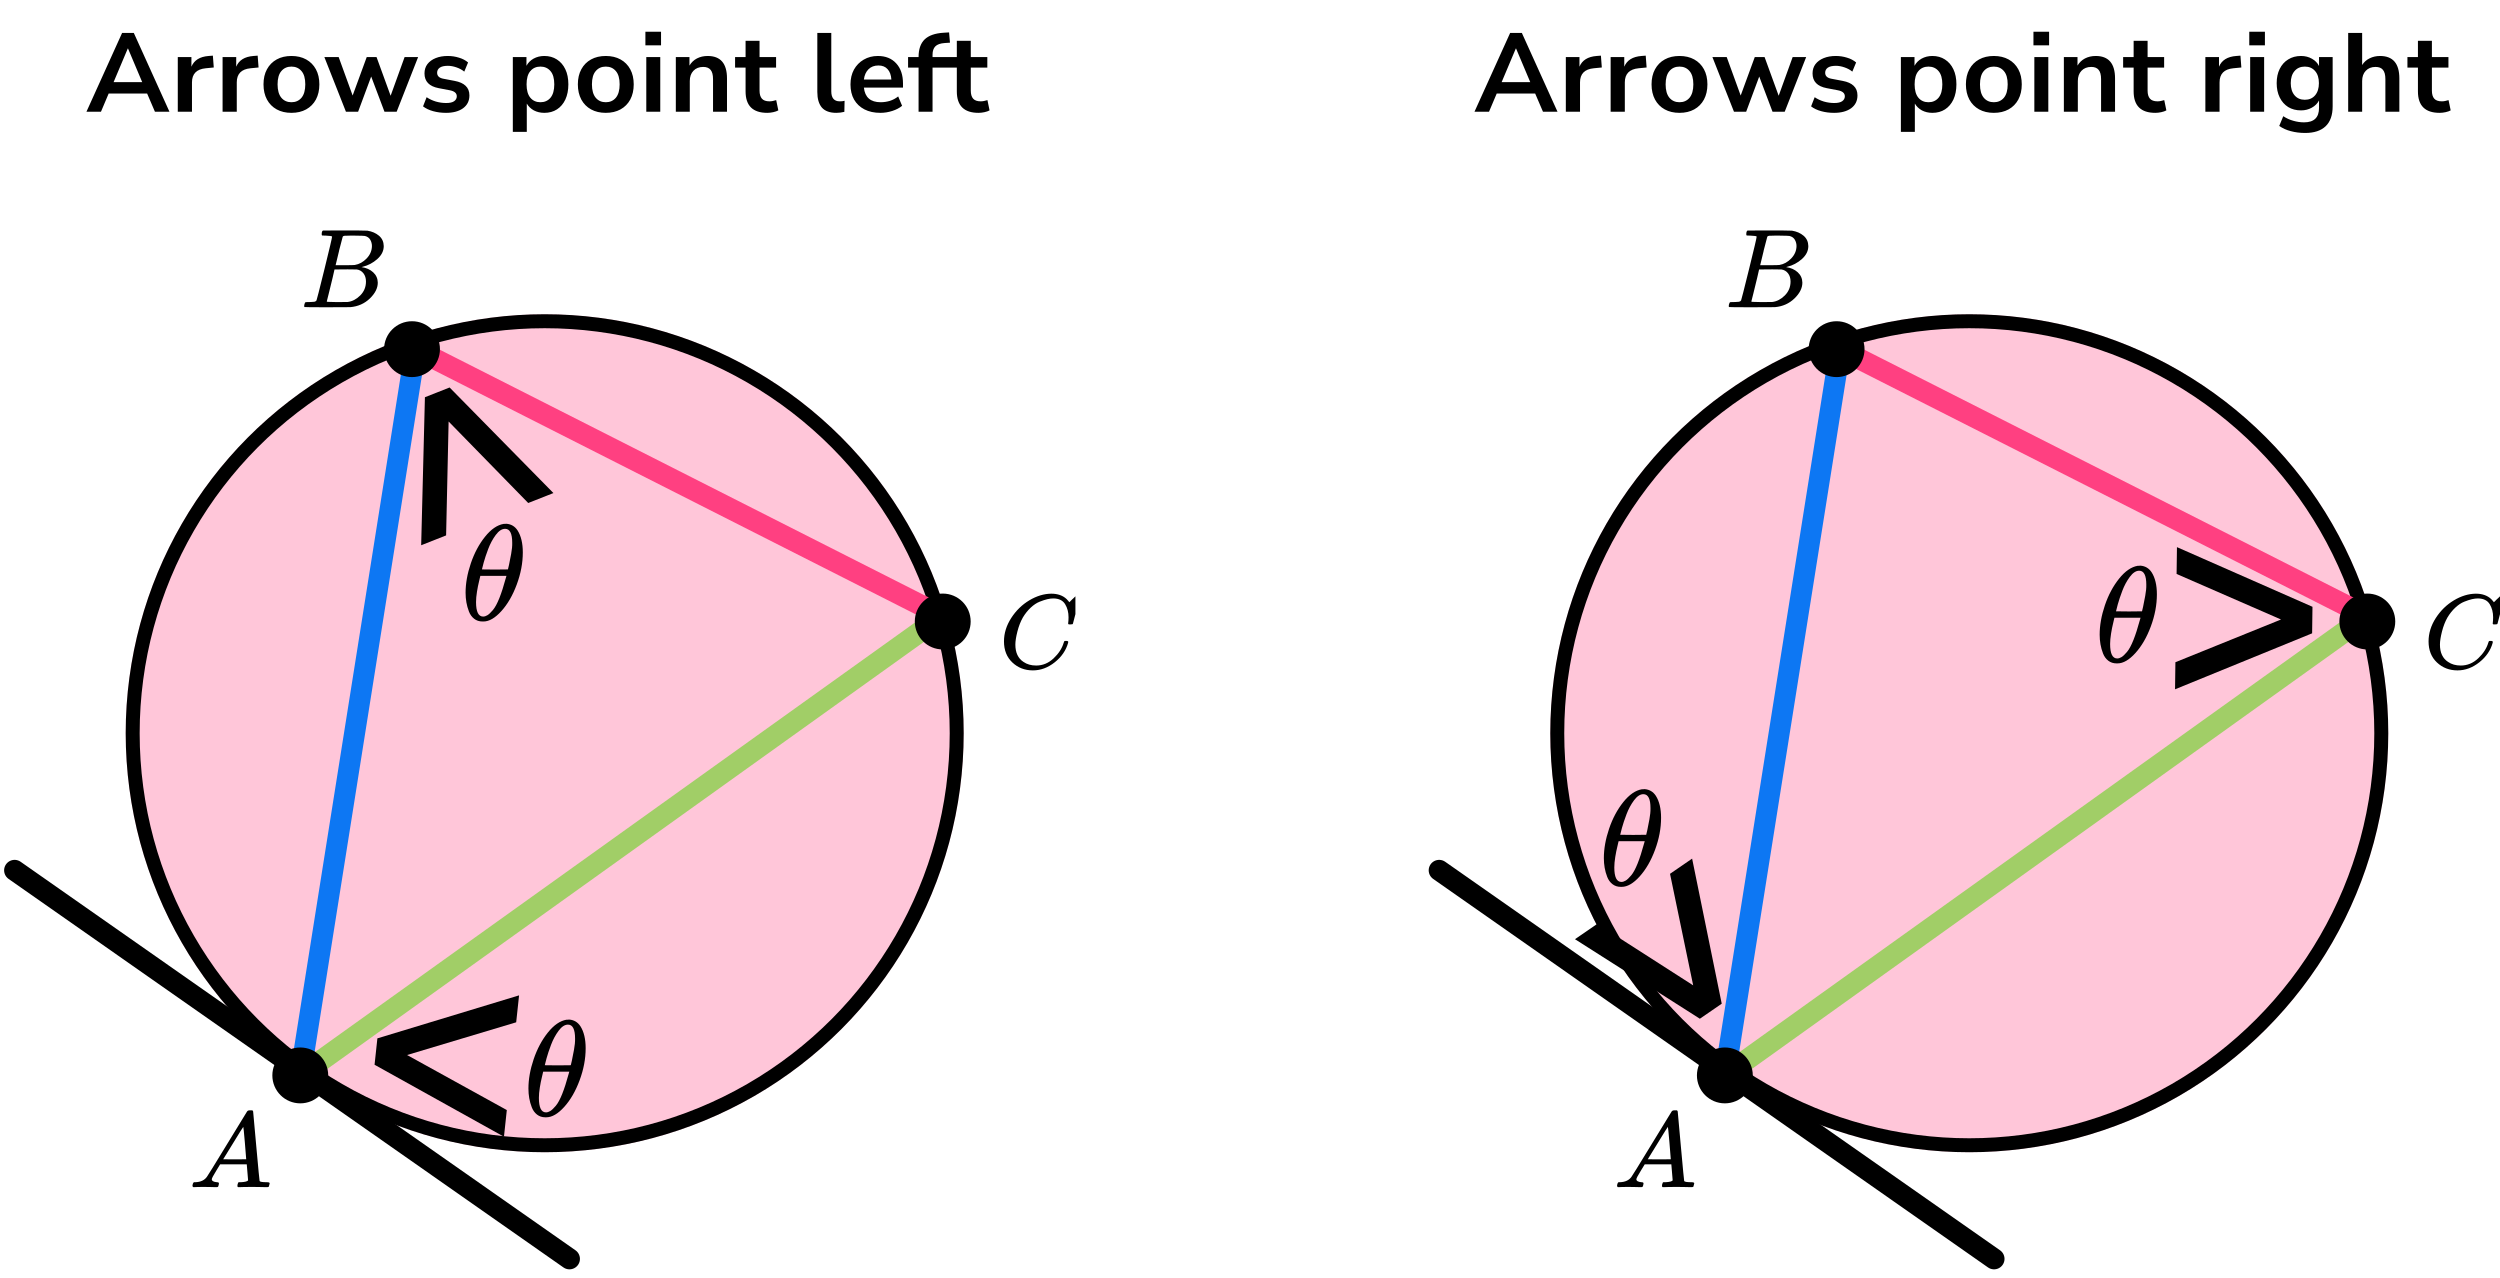 <?xml version="1.0" encoding="UTF-8"?> <svg xmlns="http://www.w3.org/2000/svg" width="358" height="183" viewBox="0 0 358 183" fill="none"><path d="M12.379 16L17.483 4.72H19.163L24.267 16H22.186L21.067 13.392H15.562L14.459 16H12.379ZM18.299 6.944L16.267 11.76H20.363L18.331 6.944H18.299ZM25.459 16V8.176H27.411V9.552C27.795 8.624 28.616 8.112 29.875 8.016L30.483 7.968L30.611 9.664L29.459 9.776C28.147 9.904 27.491 10.576 27.491 11.792V16H25.459ZM31.874 16V8.176H33.826V9.552C34.21 8.624 35.032 8.112 36.29 8.016L36.898 7.968L37.026 9.664L35.874 9.776C34.562 9.904 33.906 10.576 33.906 11.792V16H31.874ZM41.733 16.16C40.922 16.16 40.218 15.995 39.621 15.664C39.024 15.333 38.56 14.864 38.229 14.256C37.898 13.637 37.733 12.912 37.733 12.08C37.733 11.248 37.898 10.528 38.229 9.92C38.56 9.312 39.024 8.843 39.621 8.512C40.218 8.181 40.922 8.016 41.733 8.016C42.544 8.016 43.248 8.181 43.845 8.512C44.442 8.843 44.906 9.312 45.237 9.92C45.568 10.528 45.733 11.248 45.733 12.08C45.733 12.912 45.568 13.637 45.237 14.256C44.906 14.864 44.442 15.333 43.845 15.664C43.248 15.995 42.544 16.16 41.733 16.16ZM41.733 14.64C42.33 14.64 42.81 14.427 43.173 14C43.536 13.563 43.717 12.923 43.717 12.08C43.717 11.227 43.536 10.592 43.173 10.176C42.81 9.749 42.33 9.536 41.733 9.536C41.136 9.536 40.656 9.749 40.293 10.176C39.93 10.592 39.749 11.227 39.749 12.08C39.749 12.923 39.93 13.563 40.293 14C40.656 14.427 41.136 14.64 41.733 14.64ZM49.538 16L46.45 8.176H48.498L50.498 13.68L52.514 8.176H53.922L55.938 13.712L57.938 8.176H59.873L56.801 16H55.057L53.154 10.96L51.282 16H49.538ZM63.876 16.16C63.215 16.16 62.596 16.08 62.02 15.92C61.444 15.76 60.964 15.531 60.58 15.232L61.092 13.92C61.486 14.187 61.929 14.395 62.42 14.544C62.91 14.683 63.401 14.752 63.892 14.752C64.404 14.752 64.782 14.667 65.028 14.496C65.284 14.315 65.412 14.08 65.412 13.792C65.412 13.344 65.081 13.056 64.42 12.928L62.82 12.624C61.465 12.368 60.788 11.664 60.788 10.512C60.788 10 60.926 9.557 61.204 9.184C61.492 8.811 61.886 8.523 62.388 8.32C62.889 8.117 63.465 8.016 64.116 8.016C64.671 8.016 65.204 8.096 65.716 8.256C66.228 8.405 66.665 8.635 67.028 8.944L66.484 10.256C66.174 10 65.801 9.797 65.364 9.648C64.937 9.499 64.526 9.424 64.132 9.424C63.609 9.424 63.22 9.515 62.964 9.696C62.718 9.877 62.596 10.117 62.596 10.416C62.596 10.885 62.9 11.173 63.508 11.28L65.108 11.584C65.801 11.712 66.324 11.947 66.676 12.288C67.038 12.629 67.22 13.088 67.22 13.664C67.22 14.443 66.916 15.056 66.308 15.504C65.7 15.941 64.889 16.16 63.876 16.16ZM73.437 18.88V8.176H75.389V9.424C75.613 8.997 75.949 8.656 76.397 8.4C76.856 8.144 77.373 8.016 77.949 8.016C78.632 8.016 79.229 8.181 79.741 8.512C80.263 8.843 80.669 9.312 80.957 9.92C81.245 10.517 81.389 11.237 81.389 12.08C81.389 12.912 81.245 13.637 80.957 14.256C80.669 14.864 80.269 15.333 79.757 15.664C79.245 15.995 78.642 16.16 77.949 16.16C77.394 16.16 76.893 16.043 76.445 15.808C76.007 15.563 75.671 15.237 75.437 14.832V18.88H73.437ZM77.389 14.64C77.986 14.64 78.466 14.427 78.829 14C79.192 13.563 79.373 12.923 79.373 12.08C79.373 11.227 79.192 10.592 78.829 10.176C78.466 9.749 77.986 9.536 77.389 9.536C76.791 9.536 76.311 9.749 75.949 10.176C75.586 10.592 75.405 11.227 75.405 12.08C75.405 12.923 75.586 13.563 75.949 14C76.311 14.427 76.791 14.64 77.389 14.64ZM86.749 16.16C85.938 16.16 85.234 15.995 84.637 15.664C84.039 15.333 83.575 14.864 83.245 14.256C82.914 13.637 82.749 12.912 82.749 12.08C82.749 11.248 82.914 10.528 83.245 9.92C83.575 9.312 84.039 8.843 84.637 8.512C85.234 8.181 85.938 8.016 86.749 8.016C87.559 8.016 88.263 8.181 88.861 8.512C89.458 8.843 89.922 9.312 90.253 9.92C90.583 10.528 90.749 11.248 90.749 12.08C90.749 12.912 90.583 13.637 90.253 14.256C89.922 14.864 89.458 15.333 88.861 15.664C88.263 15.995 87.559 16.16 86.749 16.16ZM86.749 14.64C87.346 14.64 87.826 14.427 88.189 14C88.551 13.563 88.733 12.923 88.733 12.08C88.733 11.227 88.551 10.592 88.189 10.176C87.826 9.749 87.346 9.536 86.749 9.536C86.151 9.536 85.671 9.749 85.309 10.176C84.946 10.592 84.765 11.227 84.765 12.08C84.765 12.923 84.946 13.563 85.309 14C85.671 14.427 86.151 14.64 86.749 14.64ZM92.421 6.496V4.544H94.661V6.496H92.421ZM92.549 16V8.176H94.549V16H92.549ZM96.778 16V8.176H98.73V9.392C98.996 8.944 99.353 8.603 99.802 8.368C100.26 8.133 100.772 8.016 101.338 8.016C103.183 8.016 104.106 9.088 104.106 11.232V16H102.106V11.328C102.106 10.72 101.988 10.277 101.754 10C101.53 9.723 101.178 9.584 100.698 9.584C100.111 9.584 99.641 9.771 99.29 10.144C98.948 10.507 98.778 10.992 98.778 11.6V16H96.778ZM109.871 16.16C107.802 16.16 106.767 15.136 106.767 13.088V9.68H105.263V8.176H106.767V5.84H108.767V8.176H111.135V9.68H108.767V12.976C108.767 13.488 108.879 13.872 109.103 14.128C109.327 14.384 109.69 14.512 110.191 14.512C110.34 14.512 110.495 14.496 110.655 14.464C110.815 14.421 110.98 14.379 111.151 14.336L111.455 15.808C111.263 15.915 111.018 16 110.719 16.064C110.431 16.128 110.148 16.16 109.871 16.16ZM119.76 16.16C118.832 16.16 118.144 15.909 117.696 15.408C117.259 14.896 117.04 14.149 117.04 13.168V4.72H119.04V13.072C119.04 14.032 119.445 14.512 120.256 14.512C120.373 14.512 120.491 14.507 120.608 14.496C120.725 14.485 120.837 14.464 120.944 14.432L120.912 16.016C120.528 16.112 120.144 16.16 119.76 16.16ZM126.077 16.16C125.192 16.16 124.429 15.995 123.789 15.664C123.149 15.333 122.653 14.864 122.301 14.256C121.96 13.648 121.789 12.928 121.789 12.096C121.789 11.285 121.955 10.576 122.285 9.968C122.627 9.36 123.091 8.885 123.677 8.544C124.275 8.192 124.952 8.016 125.709 8.016C126.819 8.016 127.693 8.368 128.333 9.072C128.984 9.776 129.309 10.736 129.309 11.952V12.544H123.709C123.859 13.941 124.659 14.64 126.109 14.64C126.547 14.64 126.984 14.576 127.421 14.448C127.859 14.309 128.259 14.096 128.621 13.808L129.181 15.152C128.808 15.461 128.339 15.707 127.773 15.888C127.208 16.069 126.643 16.16 126.077 16.16ZM125.789 9.376C125.203 9.376 124.728 9.557 124.365 9.92C124.003 10.283 123.784 10.773 123.709 11.392H127.645C127.603 10.741 127.421 10.245 127.101 9.904C126.792 9.552 126.355 9.376 125.789 9.376ZM131.54 16V9.68H130.036V8.176H131.54V8.16C131.54 7.051 131.828 6.213 132.404 5.648C132.991 5.083 133.897 4.763 135.124 4.688L135.908 4.64L136.036 6.112L135.3 6.16C134.66 6.203 134.207 6.363 133.94 6.64C133.673 6.907 133.54 7.307 133.54 7.84V8.176H135.668V9.68H133.54V16H131.54ZM140.121 16.16C138.052 16.16 137.017 15.136 137.017 13.088V9.68H135.513V8.176H137.017V5.84H139.017V8.176H141.385V9.68H139.017V12.976C139.017 13.488 139.129 13.872 139.353 14.128C139.577 14.384 139.94 14.512 140.441 14.512C140.59 14.512 140.745 14.496 140.905 14.464C141.065 14.421 141.23 14.379 141.401 14.336L141.705 15.808C141.513 15.915 141.268 16 140.969 16.064C140.681 16.128 140.398 16.16 140.121 16.16Z" fill="black"></path><circle cx="78" cy="105" r="60" fill="#FF4081" fill-opacity="0.3"></circle><circle cx="78" cy="105" r="59" stroke="black" stroke-width="2"></circle><path d="M59.5 50L43 154" stroke="#0D77F3" stroke-width="3" stroke-linecap="round"></path><path d="M134.5 88.5L43 154" stroke="#A1CE67" stroke-width="3" stroke-linecap="round"></path><path d="M59.933 50.215L134.501 88.002" stroke="#FF4081" stroke-width="3" stroke-linecap="round"></path><circle cx="59" cy="50" r="4" fill="black"></circle><circle cx="43" cy="154" r="4" fill="black"></circle><circle cx="135" cy="89" r="4" fill="black"></circle><line x1="2.089" y1="124.632" x2="81.547" y2="180.269" stroke="black" stroke-width="3" stroke-linecap="round"></line><path d="M66.672 84.887C66.672 83.556 66.921 82.153 67.42 80.679C67.919 79.204 68.597 77.932 69.454 76.862C70.311 75.792 71.201 75.178 72.122 75.022C72.135 75.022 72.186 75.022 72.275 75.022C72.365 75.022 72.442 75.015 72.506 75.002C73.196 75.054 73.734 75.374 74.118 75.961C74.616 76.744 74.866 77.795 74.866 79.113C74.866 80.614 74.578 82.14 74.002 83.693C73.427 85.246 72.691 86.519 71.796 87.51C70.9 88.502 70.043 88.998 69.224 88.998H69.09C68.629 88.998 68.233 88.868 67.9 88.607C67.567 88.346 67.318 88 67.152 87.569C66.985 87.138 66.864 86.701 66.787 86.258C66.71 85.814 66.672 85.357 66.672 84.887ZM73.35 77.723C73.35 76.392 73.011 75.727 72.333 75.727C71.872 75.727 71.424 76.02 70.99 76.607C70.555 77.195 70.196 77.86 69.915 78.604C69.633 79.348 69.416 80 69.263 80.561C69.109 81.123 69.026 81.449 69.013 81.54C69.64 81.553 70.26 81.56 70.874 81.56L72.736 81.54C72.749 81.527 72.8 81.312 72.889 80.894C72.979 80.477 73.081 79.955 73.196 79.328C73.311 78.702 73.363 78.167 73.35 77.723ZM68.169 86.219C68.169 87.602 68.508 88.293 69.186 88.293C69.378 88.293 69.582 88.228 69.8 88.098C70.017 87.967 70.28 87.719 70.587 87.354C70.894 86.988 71.201 86.421 71.508 85.651C71.815 84.881 72.122 83.928 72.429 82.793L72.525 82.46H68.783C68.783 82.499 68.725 82.747 68.61 83.204C68.495 83.661 68.393 84.17 68.303 84.731C68.213 85.292 68.169 85.788 68.169 86.219Z" fill="black"></path><path d="M75.672 155.887C75.672 154.556 75.921 153.153 76.42 151.679C76.919 150.204 77.597 148.932 78.454 147.862C79.311 146.792 80.201 146.178 81.122 146.022C81.135 146.022 81.186 146.022 81.275 146.022C81.365 146.022 81.442 146.015 81.506 146.002C82.196 146.054 82.734 146.374 83.118 146.961C83.616 147.744 83.866 148.795 83.866 150.113C83.866 151.614 83.578 153.14 83.002 154.693C82.427 156.246 81.691 157.519 80.796 158.51C79.9 159.502 79.043 159.998 78.224 159.998H78.09C77.629 159.998 77.233 159.868 76.9 159.607C76.567 159.346 76.318 159 76.152 158.569C75.985 158.138 75.864 157.701 75.787 157.258C75.71 156.814 75.672 156.357 75.672 155.887ZM82.35 148.723C82.35 147.392 82.011 146.726 81.333 146.726C80.872 146.726 80.424 147.02 79.99 147.607C79.555 148.195 79.196 148.86 78.915 149.604C78.633 150.348 78.416 151 78.263 151.561C78.109 152.123 78.026 152.449 78.013 152.54C78.64 152.553 79.26 152.56 79.874 152.56L81.736 152.54C81.749 152.527 81.8 152.312 81.889 151.894C81.979 151.477 82.081 150.955 82.196 150.328C82.311 149.702 82.363 149.167 82.35 148.723ZM77.169 157.218C77.169 158.602 77.508 159.293 78.186 159.293C78.378 159.293 78.582 159.228 78.8 159.098C79.017 158.967 79.28 158.719 79.587 158.354C79.894 157.988 80.201 157.421 80.508 156.651C80.815 155.881 81.122 154.928 81.429 153.793L81.525 153.46H77.783C77.783 153.499 77.725 153.747 77.61 154.204C77.495 154.661 77.393 155.17 77.303 155.731C77.213 156.292 77.169 156.788 77.169 157.218Z" fill="black"></path><g clip-path="url(#clip0)"><path d="M30.328 168.863C30.328 169.109 30.574 169.252 31.064 169.293C31.256 169.293 31.352 169.35 31.352 169.462C31.352 169.473 31.342 169.539 31.32 169.662C31.288 169.805 31.256 169.898 31.224 169.939C31.192 169.98 31.123 170 31.016 170C30.995 170 30.931 170 30.824 170C30.718 170 30.536 169.995 30.28 169.985C30.024 169.974 29.683 169.969 29.256 169.969C28.499 169.969 28.014 169.98 27.8 170H27.672C27.598 169.928 27.561 169.872 27.561 169.831C27.582 169.554 27.651 169.375 27.768 169.293H27.992C28.739 169.263 29.283 169.007 29.625 168.525C29.689 168.464 30.654 166.902 32.52 163.839C34.387 160.777 35.336 159.225 35.368 159.184C35.443 159.061 35.571 159 35.752 159H35.88H36.152C36.216 159.092 36.248 159.143 36.248 159.154L36.696 164.116C36.995 167.424 37.155 169.094 37.176 169.124C37.23 169.237 37.576 169.293 38.216 169.293C38.483 169.293 38.616 169.345 38.616 169.447C38.616 169.467 38.6 169.539 38.568 169.662C38.536 169.816 38.509 169.908 38.488 169.939C38.467 169.969 38.392 169.99 38.264 170C38.232 170 38.157 170 38.04 170C37.923 170 37.715 169.995 37.416 169.985C37.117 169.974 36.728 169.969 36.248 169.969C35.246 169.969 34.59 169.98 34.28 170H34.088C34.024 169.939 33.992 169.892 33.992 169.862C33.992 169.831 34.003 169.739 34.024 169.585C34.067 169.452 34.099 169.37 34.12 169.339L34.184 169.293H34.504C35.08 169.263 35.422 169.176 35.528 169.032L35.336 166.728H31.528L30.984 167.619C30.547 168.325 30.328 168.74 30.328 168.863ZM35.256 166.006C35.256 165.893 35.192 165.094 35.064 163.609C34.936 162.124 34.862 161.376 34.84 161.366L34.408 162.027C34.238 162.303 33.902 162.851 33.4 163.67L31.96 166.006L33.608 166.021C34.707 166.021 35.256 166.016 35.256 166.006Z" fill="black"></path></g><g clip-path="url(#clip1)"><path d="M46.652 33.741C46.368 33.741 46.199 33.736 46.147 33.725C46.094 33.714 46.067 33.655 46.067 33.548C46.067 33.258 46.125 33.081 46.241 33.016C46.252 33.005 46.937 33 48.297 33C51.026 33 52.465 33.011 52.613 33.032C53.277 33.14 53.83 33.381 54.273 33.757C54.715 34.133 54.942 34.627 54.952 35.239C54.952 35.926 54.647 36.543 54.035 37.091C53.424 37.638 52.723 38.009 51.933 38.202L51.775 38.25C52.449 38.347 53.002 38.594 53.435 38.991C53.867 39.389 54.088 39.882 54.099 40.473C54.099 41.257 53.719 42.014 52.96 42.744C52.202 43.474 51.269 43.887 50.162 43.984C50.088 43.995 48.976 44 46.826 44C44.718 44 43.649 43.989 43.617 43.968C43.575 43.936 43.554 43.893 43.554 43.839C43.554 43.764 43.564 43.689 43.585 43.614C43.638 43.41 43.691 43.297 43.743 43.275C43.786 43.264 43.865 43.259 43.981 43.259H44.075C44.36 43.259 44.676 43.243 45.024 43.211C45.172 43.179 45.272 43.114 45.324 43.018C45.356 42.975 45.735 41.482 46.463 38.54C47.19 35.598 47.553 34.047 47.553 33.886C47.553 33.811 47.253 33.762 46.652 33.741ZM53.261 35.239C53.261 34.916 53.182 34.616 53.024 34.337C52.865 34.058 52.607 33.875 52.249 33.789C52.175 33.768 51.69 33.752 50.794 33.741C50.584 33.741 50.362 33.741 50.13 33.741C49.899 33.741 49.714 33.746 49.577 33.757H49.372C49.214 33.768 49.113 33.821 49.071 33.918C49.05 33.961 48.882 34.605 48.565 35.851C48.565 35.883 48.56 35.915 48.55 35.947L48.059 37.977H49.34C50.194 37.977 50.684 37.966 50.81 37.944C51.443 37.837 52.007 37.526 52.502 37.01C52.997 36.495 53.25 35.904 53.261 35.239ZM52.407 40.312C52.407 39.839 52.286 39.447 52.043 39.136C51.801 38.825 51.485 38.642 51.095 38.589C51.032 38.578 50.594 38.572 49.783 38.572C48.539 38.572 47.912 38.578 47.901 38.589C47.901 38.61 47.812 39.002 47.633 39.764C47.453 40.527 47.269 41.284 47.079 42.035L46.795 43.163C46.795 43.206 46.858 43.227 46.984 43.227C47.111 43.227 47.538 43.238 48.265 43.259C49.203 43.259 49.709 43.254 49.783 43.243C50.436 43.168 51.037 42.856 51.585 42.309C52.133 41.761 52.407 41.096 52.407 40.312Z" fill="black"></path></g><g clip-path="url(#clip2)"><path d="M143.77 91.854C143.77 90.694 144.113 89.58 144.8 88.51C145.487 87.441 146.354 86.594 147.4 85.968C148.446 85.343 149.492 85.025 150.538 85.015C151.461 85.015 152.194 85.272 152.738 85.787C152.83 85.888 152.907 85.973 152.969 86.044C153.03 86.115 153.071 86.165 153.092 86.195L153.107 86.241C153.138 86.241 153.276 86.11 153.522 85.847C153.594 85.787 153.671 85.716 153.753 85.635C153.835 85.555 153.917 85.474 153.999 85.393C154.081 85.313 154.133 85.257 154.153 85.227L154.384 85H154.476C154.62 85 154.692 85.035 154.692 85.106C154.692 85.146 154.527 85.837 154.199 87.179C153.83 88.581 153.646 89.287 153.646 89.297C153.625 89.347 153.599 89.378 153.569 89.388C153.538 89.398 153.446 89.408 153.292 89.418H153.046C152.984 89.358 152.953 89.312 152.953 89.282C152.953 89.272 152.958 89.237 152.969 89.176C152.979 89.115 152.989 89.015 152.999 88.874C153.01 88.732 153.015 88.571 153.015 88.389C153.015 87.673 152.851 87.048 152.523 86.513C152.194 85.978 151.635 85.706 150.846 85.696C150.579 85.696 150.292 85.731 149.984 85.802C149.677 85.873 149.307 85.994 148.877 86.165C148.446 86.337 148.02 86.619 147.6 87.012C147.179 87.406 146.805 87.875 146.477 88.419C146.149 88.995 145.887 89.665 145.692 90.432C145.498 91.198 145.4 91.824 145.4 92.308C145.4 93.458 145.79 94.285 146.569 94.79C147.062 95.132 147.667 95.304 148.384 95.304C149.318 95.304 150.148 94.961 150.877 94.275C151.605 93.589 152.087 92.843 152.323 92.036C152.364 91.905 152.394 91.829 152.415 91.809C152.435 91.789 152.517 91.778 152.661 91.778C152.866 91.778 152.969 91.824 152.969 91.915C152.969 91.965 152.964 92.01 152.953 92.051C152.656 93.13 152.02 94.058 151.046 94.835C150.072 95.612 149.025 96 147.908 96C146.749 96 145.769 95.622 144.969 94.865C144.169 94.109 143.77 93.105 143.77 91.854Z" fill="black"></path></g><path d="M60.312 78.079L60.848 56.883L64.383 55.488L79.25 70.606L75.641 72.03L64.242 60.36L63.883 76.67L60.312 78.079Z" fill="black"></path><path d="M72.167 162.78L53.637 152.472L54.041 148.694L74.331 142.536L73.918 146.394L58.292 151.079L72.575 158.962L72.167 162.78Z" fill="black"></path><circle cx="282" cy="105" r="60" fill="#FF4081" fill-opacity="0.3"></circle><circle cx="282" cy="105" r="59" stroke="black" stroke-width="2"></circle><path d="M263.5 50L247 154" stroke="#0D77F3" stroke-width="3" stroke-linecap="round"></path><path d="M338.5 88.5L247 154" stroke="#A1CE67" stroke-width="3" stroke-linecap="round"></path><path d="M263.933 50.215L338.501 88.002" stroke="#FF4081" stroke-width="3" stroke-linecap="round"></path><circle cx="263" cy="50" r="4" fill="black"></circle><circle cx="247" cy="154" r="4" fill="black"></circle><circle cx="339" cy="89" r="4" fill="black"></circle><line x1="206.089" y1="124.632" x2="285.547" y2="180.269" stroke="black" stroke-width="3" stroke-linecap="round"></line><path d="M300.672 90.887C300.672 89.556 300.921 88.153 301.42 86.679C301.919 85.204 302.597 83.932 303.454 82.862C304.312 81.792 305.201 81.178 306.122 81.022C306.135 81.022 306.186 81.022 306.275 81.022C306.365 81.022 306.442 81.015 306.506 81.002C307.196 81.054 307.734 81.374 308.118 81.961C308.616 82.744 308.866 83.795 308.866 85.113C308.866 86.614 308.578 88.14 308.002 89.693C307.427 91.246 306.691 92.519 305.796 93.51C304.9 94.502 304.043 94.998 303.224 94.998H303.09C302.629 94.998 302.233 94.868 301.9 94.607C301.567 94.346 301.318 94 301.152 93.569C300.985 93.138 300.864 92.701 300.787 92.258C300.71 91.814 300.672 91.357 300.672 90.887ZM307.35 83.723C307.35 82.392 307.011 81.727 306.333 81.727C305.872 81.727 305.425 82.02 304.99 82.607C304.555 83.195 304.196 83.86 303.915 84.604C303.633 85.348 303.416 86 303.262 86.561C303.109 87.123 303.026 87.449 303.013 87.54C303.64 87.553 304.26 87.56 304.874 87.56L306.736 87.54C306.749 87.527 306.8 87.312 306.889 86.894C306.979 86.477 307.081 85.955 307.196 85.328C307.312 84.702 307.363 84.167 307.35 83.723ZM302.169 92.219C302.169 93.602 302.508 94.293 303.186 94.293C303.378 94.293 303.582 94.228 303.8 94.098C304.017 93.967 304.28 93.719 304.587 93.354C304.894 92.988 305.201 92.421 305.508 91.651C305.815 90.881 306.122 89.928 306.429 88.793L306.525 88.46H302.783C302.783 88.499 302.725 88.747 302.61 89.204C302.495 89.661 302.393 90.17 302.303 90.731C302.213 91.292 302.169 91.788 302.169 92.219Z" fill="black"></path><path d="M229.672 122.887C229.672 121.556 229.921 120.153 230.42 118.679C230.919 117.204 231.597 115.932 232.454 114.862C233.312 113.792 234.201 113.178 235.122 113.022C235.135 113.022 235.186 113.022 235.275 113.022C235.365 113.022 235.442 113.015 235.506 113.002C236.196 113.054 236.734 113.374 237.118 113.961C237.616 114.744 237.866 115.795 237.866 117.113C237.866 118.614 237.578 120.14 237.002 121.693C236.427 123.246 235.691 124.519 234.796 125.51C233.9 126.502 233.043 126.998 232.224 126.998H232.09C231.629 126.998 231.233 126.868 230.9 126.607C230.567 126.346 230.318 126 230.152 125.569C229.985 125.138 229.864 124.701 229.787 124.258C229.71 123.814 229.672 123.357 229.672 122.887ZM236.35 115.723C236.35 114.392 236.011 113.726 235.333 113.726C234.872 113.726 234.425 114.02 233.99 114.607C233.555 115.195 233.196 115.86 232.915 116.604C232.633 117.348 232.416 118 232.262 118.561C232.109 119.123 232.026 119.449 232.013 119.54C232.64 119.553 233.26 119.56 233.874 119.56L235.736 119.54C235.749 119.527 235.8 119.312 235.889 118.894C235.979 118.477 236.081 117.955 236.196 117.328C236.312 116.702 236.363 116.167 236.35 115.723ZM231.169 124.218C231.169 125.602 231.508 126.293 232.186 126.293C232.378 126.293 232.582 126.228 232.8 126.098C233.017 125.967 233.28 125.719 233.587 125.354C233.894 124.988 234.201 124.421 234.508 123.651C234.815 122.881 235.122 121.928 235.429 120.793L235.525 120.46H231.783C231.783 120.499 231.725 120.747 231.61 121.204C231.495 121.661 231.393 122.17 231.303 122.731C231.213 123.292 231.169 123.788 231.169 124.218Z" fill="black"></path><g clip-path="url(#clip3)"><path d="M234.328 168.863C234.328 169.109 234.574 169.252 235.064 169.293C235.256 169.293 235.352 169.35 235.352 169.462C235.352 169.473 235.342 169.539 235.32 169.662C235.288 169.805 235.256 169.898 235.224 169.939C235.192 169.98 235.123 170 235.016 170C234.995 170 234.931 170 234.824 170C234.718 170 234.536 169.995 234.28 169.985C234.024 169.974 233.683 169.969 233.256 169.969C232.499 169.969 232.014 169.98 231.801 170H231.673C231.598 169.928 231.561 169.872 231.561 169.831C231.582 169.554 231.651 169.375 231.769 169.293H231.993C232.739 169.263 233.283 169.007 233.624 168.525C233.688 168.464 234.654 166.902 236.52 163.839C238.387 160.777 239.336 159.225 239.368 159.184C239.443 159.061 239.571 159 239.752 159H239.88H240.152C240.216 159.092 240.248 159.143 240.248 159.154L240.696 164.116C240.995 167.424 241.155 169.094 241.176 169.124C241.229 169.237 241.576 169.293 242.216 169.293C242.483 169.293 242.616 169.345 242.616 169.447C242.616 169.467 242.6 169.539 242.568 169.662C242.536 169.816 242.509 169.908 242.488 169.939C242.467 169.969 242.392 169.99 242.264 170C242.232 170 242.157 170 242.04 170C241.923 170 241.715 169.995 241.416 169.985C241.117 169.974 240.728 169.969 240.248 169.969C239.246 169.969 238.59 169.98 238.28 170H238.088C238.024 169.939 237.992 169.892 237.992 169.862C237.992 169.831 238.003 169.739 238.024 169.585C238.067 169.452 238.099 169.37 238.12 169.339L238.184 169.293H238.504C239.08 169.263 239.422 169.176 239.528 169.032L239.336 166.728H235.528L234.984 167.619C234.547 168.325 234.328 168.74 234.328 168.863ZM239.256 166.006C239.256 165.893 239.192 165.094 239.064 163.609C238.936 162.124 238.862 161.376 238.84 161.366L238.408 162.027C238.238 162.303 237.902 162.851 237.4 163.67L235.96 166.006L237.608 166.021C238.707 166.021 239.256 166.016 239.256 166.006Z" fill="black"></path></g><g clip-path="url(#clip4)"><path d="M250.652 33.741C250.368 33.741 250.199 33.736 250.146 33.725C250.094 33.714 250.067 33.655 250.067 33.548C250.067 33.258 250.125 33.081 250.241 33.016C250.252 33.005 250.937 33 252.297 33C255.026 33 256.465 33.011 256.613 33.032C257.277 33.14 257.83 33.381 258.273 33.757C258.715 34.133 258.942 34.627 258.952 35.239C258.952 35.926 258.647 36.543 258.035 37.091C257.424 37.638 256.723 38.009 255.933 38.202L255.775 38.25C256.449 38.347 257.003 38.594 257.435 38.991C257.867 39.389 258.088 39.882 258.099 40.473C258.099 41.257 257.719 42.014 256.96 42.744C256.202 43.474 255.269 43.887 254.162 43.984C254.088 43.995 252.976 44 250.826 44C248.718 44 247.649 43.989 247.617 43.968C247.575 43.936 247.554 43.893 247.554 43.839C247.554 43.764 247.564 43.689 247.585 43.614C247.638 43.41 247.691 43.297 247.743 43.275C247.786 43.264 247.865 43.259 247.981 43.259H248.075C248.36 43.259 248.676 43.243 249.024 43.211C249.172 43.179 249.272 43.114 249.324 43.018C249.356 42.975 249.735 41.482 250.463 38.54C251.19 35.598 251.554 34.047 251.554 33.886C251.554 33.811 251.253 33.762 250.652 33.741ZM257.261 35.239C257.261 34.916 257.182 34.616 257.024 34.337C256.866 34.058 256.607 33.875 256.249 33.789C256.175 33.768 255.69 33.752 254.794 33.741C254.584 33.741 254.362 33.741 254.13 33.741C253.899 33.741 253.714 33.746 253.577 33.757H253.372C253.214 33.768 253.113 33.821 253.071 33.918C253.05 33.961 252.882 34.605 252.565 35.851C252.565 35.883 252.56 35.915 252.55 35.947L252.059 37.977H253.34C254.194 37.977 254.684 37.966 254.81 37.944C255.443 37.837 256.007 37.526 256.502 37.01C256.997 36.495 257.25 35.904 257.261 35.239ZM256.407 40.312C256.407 39.839 256.286 39.447 256.043 39.136C255.801 38.825 255.485 38.642 255.095 38.589C255.032 38.578 254.594 38.572 253.783 38.572C252.539 38.572 251.912 38.578 251.901 38.589C251.901 38.61 251.812 39.002 251.633 39.764C251.453 40.527 251.269 41.284 251.079 42.035L250.795 43.163C250.795 43.206 250.858 43.227 250.984 43.227C251.111 43.227 251.538 43.238 252.265 43.259C253.203 43.259 253.709 43.254 253.783 43.243C254.436 43.168 255.037 42.856 255.585 42.309C256.133 41.761 256.407 41.096 256.407 40.312Z" fill="black"></path></g><g clip-path="url(#clip5)"><path d="M347.77 91.854C347.77 90.694 348.113 89.58 348.8 88.51C349.487 87.441 350.354 86.594 351.4 85.968C352.446 85.343 353.492 85.025 354.538 85.015C355.461 85.015 356.194 85.272 356.738 85.787C356.83 85.888 356.907 85.973 356.969 86.044C357.03 86.115 357.071 86.165 357.092 86.195L357.107 86.241C357.138 86.241 357.276 86.11 357.522 85.847C357.594 85.787 357.671 85.716 357.753 85.635C357.835 85.555 357.917 85.474 357.999 85.393C358.081 85.313 358.133 85.257 358.153 85.227L358.384 85H358.476C358.62 85 358.692 85.035 358.692 85.106C358.692 85.146 358.527 85.837 358.199 87.179C357.83 88.581 357.646 89.287 357.646 89.297C357.625 89.347 357.599 89.378 357.569 89.388C357.538 89.398 357.446 89.408 357.292 89.418H357.046C356.984 89.358 356.953 89.312 356.953 89.282C356.953 89.272 356.958 89.237 356.969 89.176C356.979 89.115 356.989 89.015 356.999 88.874C357.01 88.732 357.015 88.571 357.015 88.389C357.015 87.673 356.851 87.048 356.523 86.513C356.194 85.978 355.635 85.706 354.846 85.696C354.579 85.696 354.292 85.731 353.984 85.802C353.677 85.873 353.307 85.994 352.877 86.165C352.446 86.337 352.02 86.619 351.6 87.012C351.179 87.406 350.805 87.875 350.477 88.419C350.149 88.995 349.887 89.665 349.692 90.432C349.498 91.198 349.4 91.824 349.4 92.308C349.4 93.458 349.79 94.285 350.569 94.79C351.062 95.132 351.667 95.304 352.384 95.304C353.318 95.304 354.148 94.961 354.877 94.275C355.605 93.589 356.087 92.843 356.323 92.036C356.364 91.905 356.394 91.829 356.415 91.809C356.435 91.789 356.517 91.778 356.661 91.778C356.866 91.778 356.969 91.824 356.969 91.915C356.969 91.965 356.964 92.01 356.953 92.051C356.656 93.13 356.02 94.058 355.046 94.835C354.072 95.612 353.025 96 351.908 96C350.749 96 349.769 95.622 348.969 94.865C348.169 94.109 347.77 93.105 347.77 91.854Z" fill="black"></path></g><path d="M311.74 78.35L331.147 86.893L331.096 90.692L311.466 98.708L311.518 94.829L326.642 88.712L311.688 82.19L311.74 78.35Z" fill="black"></path><path d="M242.311 122.954L246.551 143.729L243.42 145.883L225.536 134.492L228.733 132.293L242.463 141.103L239.147 125.13L242.311 122.954Z" fill="black"></path><path d="M211.147 16L216.251 4.72H217.931L223.035 16H220.955L219.835 13.392H214.331L213.227 16H211.147ZM217.067 6.944L215.035 11.76H219.131L217.099 6.944H217.067ZM224.227 16V8.176H226.179V9.552C226.563 8.624 227.385 8.112 228.643 8.016L229.251 7.968L229.379 9.664L228.227 9.776C226.915 9.904 226.259 10.576 226.259 11.792V16H224.227ZM230.643 16V8.176H232.595V9.552C232.979 8.624 233.8 8.112 235.059 8.016L235.667 7.968L235.795 9.664L234.643 9.776C233.331 9.904 232.675 10.576 232.675 11.792V16H230.643ZM240.502 16.16C239.691 16.16 238.987 15.995 238.39 15.664C237.792 15.333 237.328 14.864 236.998 14.256C236.667 13.637 236.502 12.912 236.502 12.08C236.502 11.248 236.667 10.528 236.998 9.92C237.328 9.312 237.792 8.843 238.39 8.512C238.987 8.181 239.691 8.016 240.502 8.016C241.312 8.016 242.016 8.181 242.614 8.512C243.211 8.843 243.675 9.312 244.006 9.92C244.336 10.528 244.502 11.248 244.502 12.08C244.502 12.912 244.336 13.637 244.006 14.256C243.675 14.864 243.211 15.333 242.614 15.664C242.016 15.995 241.312 16.16 240.502 16.16ZM240.502 14.64C241.099 14.64 241.579 14.427 241.942 14C242.304 13.563 242.486 12.923 242.486 12.08C242.486 11.227 242.304 10.592 241.942 10.176C241.579 9.749 241.099 9.536 240.502 9.536C239.904 9.536 239.424 9.749 239.062 10.176C238.699 10.592 238.518 11.227 238.518 12.08C238.518 12.923 238.699 13.563 239.062 14C239.424 14.427 239.904 14.64 240.502 14.64ZM248.306 16L245.218 8.176H247.266L249.266 13.68L251.282 8.176H252.69L254.706 13.712L256.706 8.176H258.642L255.57 16H253.826L251.922 10.96L250.05 16H248.306ZM262.645 16.16C261.983 16.16 261.365 16.08 260.789 15.92C260.213 15.76 259.733 15.531 259.349 15.232L259.861 13.92C260.255 14.187 260.698 14.395 261.189 14.544C261.679 14.683 262.17 14.752 262.661 14.752C263.173 14.752 263.551 14.667 263.797 14.496C264.053 14.315 264.181 14.08 264.181 13.792C264.181 13.344 263.85 13.056 263.189 12.928L261.589 12.624C260.234 12.368 259.557 11.664 259.557 10.512C259.557 10 259.695 9.557 259.973 9.184C260.261 8.811 260.655 8.523 261.157 8.32C261.658 8.117 262.234 8.016 262.885 8.016C263.439 8.016 263.973 8.096 264.485 8.256C264.997 8.405 265.434 8.635 265.797 8.944L265.253 10.256C264.943 10 264.57 9.797 264.133 9.648C263.706 9.499 263.295 9.424 262.901 9.424C262.378 9.424 261.989 9.515 261.733 9.696C261.487 9.877 261.365 10.117 261.365 10.416C261.365 10.885 261.669 11.173 262.277 11.28L263.877 11.584C264.57 11.712 265.093 11.947 265.445 12.288C265.807 12.629 265.989 13.088 265.989 13.664C265.989 14.443 265.685 15.056 265.077 15.504C264.469 15.941 263.658 16.16 262.645 16.16ZM272.206 18.88V8.176H274.158V9.424C274.382 8.997 274.718 8.656 275.166 8.4C275.624 8.144 276.142 8.016 276.718 8.016C277.4 8.016 277.998 8.181 278.51 8.512C279.032 8.843 279.438 9.312 279.726 9.92C280.014 10.517 280.158 11.237 280.158 12.08C280.158 12.912 280.014 13.637 279.726 14.256C279.438 14.864 279.038 15.333 278.526 15.664C278.014 15.995 277.411 16.16 276.718 16.16C276.163 16.16 275.662 16.043 275.214 15.808C274.776 15.563 274.44 15.237 274.206 14.832V18.88H272.206ZM276.158 14.64C276.755 14.64 277.235 14.427 277.598 14C277.96 13.563 278.142 12.923 278.142 12.08C278.142 11.227 277.96 10.592 277.598 10.176C277.235 9.749 276.755 9.536 276.158 9.536C275.56 9.536 275.08 9.749 274.718 10.176C274.355 10.592 274.174 11.227 274.174 12.08C274.174 12.923 274.355 13.563 274.718 14C275.08 14.427 275.56 14.64 276.158 14.64ZM285.517 16.16C284.707 16.16 284.003 15.995 283.405 15.664C282.808 15.333 282.344 14.864 282.013 14.256C281.683 13.637 281.517 12.912 281.517 12.08C281.517 11.248 281.683 10.528 282.013 9.92C282.344 9.312 282.808 8.843 283.405 8.512C284.003 8.181 284.707 8.016 285.517 8.016C286.328 8.016 287.032 8.181 287.629 8.512C288.227 8.843 288.691 9.312 289.021 9.92C289.352 10.528 289.517 11.248 289.517 12.08C289.517 12.912 289.352 13.637 289.021 14.256C288.691 14.864 288.227 15.333 287.629 15.664C287.032 15.995 286.328 16.16 285.517 16.16ZM285.517 14.64C286.115 14.64 286.595 14.427 286.957 14C287.32 13.563 287.501 12.923 287.501 12.08C287.501 11.227 287.32 10.592 286.957 10.176C286.595 9.749 286.115 9.536 285.517 9.536C284.92 9.536 284.44 9.749 284.077 10.176C283.715 10.592 283.533 11.227 283.533 12.08C283.533 12.923 283.715 13.563 284.077 14C284.44 14.427 284.92 14.64 285.517 14.64ZM291.19 6.496V4.544H293.43V6.496H291.19ZM291.318 16V8.176H293.318V16H291.318ZM295.546 16V8.176H297.498V9.392C297.765 8.944 298.122 8.603 298.57 8.368C299.029 8.133 299.541 8.016 300.106 8.016C301.952 8.016 302.874 9.088 302.874 11.232V16H300.874V11.328C300.874 10.72 300.757 10.277 300.522 10C300.298 9.723 299.946 9.584 299.466 9.584C298.88 9.584 298.41 9.771 298.058 10.144C297.717 10.507 297.546 10.992 297.546 11.6V16H295.546ZM308.64 16.16C306.57 16.16 305.536 15.136 305.536 13.088V9.68H304.032V8.176H305.536V5.84H307.536V8.176H309.904V9.68H307.536V12.976C307.536 13.488 307.648 13.872 307.872 14.128C308.096 14.384 308.458 14.512 308.96 14.512C309.109 14.512 309.264 14.496 309.424 14.464C309.584 14.421 309.749 14.379 309.92 14.336L310.224 15.808C310.032 15.915 309.786 16 309.488 16.064C309.2 16.128 308.917 16.16 308.64 16.16ZM315.809 16V8.176H317.761V9.552C318.145 8.624 318.966 8.112 320.225 8.016L320.833 7.968L320.961 9.664L319.809 9.776C318.497 9.904 317.841 10.576 317.841 11.792V16H315.809ZM322.096 6.496V4.544H324.336V6.496H322.096ZM322.224 16V8.176H324.224V16H322.224ZM330.1 19.04C329.375 19.04 328.692 18.955 328.052 18.784C327.423 18.624 326.868 18.373 326.388 18.032L326.964 16.64C327.412 16.939 327.892 17.157 328.404 17.296C328.916 17.445 329.428 17.52 329.94 17.52C331.37 17.52 332.084 16.832 332.084 15.456V14.384C331.86 14.821 331.514 15.168 331.044 15.424C330.586 15.68 330.074 15.808 329.508 15.808C328.804 15.808 328.191 15.648 327.668 15.328C327.146 14.997 326.74 14.539 326.452 13.952C326.164 13.365 326.02 12.683 326.02 11.904C326.02 11.125 326.164 10.448 326.452 9.872C326.74 9.285 327.146 8.832 327.668 8.512C328.191 8.181 328.804 8.016 329.508 8.016C330.095 8.016 330.618 8.149 331.076 8.416C331.535 8.672 331.871 9.019 332.084 9.456V8.176H334.036V15.216C334.036 16.485 333.7 17.44 333.028 18.08C332.356 18.72 331.38 19.04 330.1 19.04ZM330.052 14.288C330.671 14.288 331.162 14.075 331.524 13.648C331.887 13.221 332.068 12.64 332.068 11.904C332.068 11.168 331.887 10.592 331.524 10.176C331.162 9.749 330.671 9.536 330.052 9.536C329.434 9.536 328.943 9.749 328.58 10.176C328.218 10.592 328.036 11.168 328.036 11.904C328.036 12.64 328.218 13.221 328.58 13.648C328.943 14.075 329.434 14.288 330.052 14.288ZM336.259 16V4.72H338.259V9.312C338.525 8.885 338.883 8.565 339.331 8.352C339.779 8.128 340.275 8.016 340.819 8.016C342.664 8.016 343.587 9.088 343.587 11.232V16H341.587V11.328C341.587 10.72 341.469 10.277 341.235 10C341.011 9.723 340.659 9.584 340.179 9.584C339.592 9.584 339.123 9.771 338.771 10.144C338.429 10.507 338.259 10.992 338.259 11.6V16H336.259ZM349.352 16.16C347.283 16.16 346.248 15.136 346.248 13.088V9.68H344.744V8.176H346.248V5.84H348.248V8.176H350.616V9.68H348.248V12.976C348.248 13.488 348.36 13.872 348.584 14.128C348.808 14.384 349.171 14.512 349.672 14.512C349.821 14.512 349.976 14.496 350.136 14.464C350.296 14.421 350.461 14.379 350.632 14.336L350.936 15.808C350.744 15.915 350.499 16 350.2 16.064C349.912 16.128 349.629 16.16 349.352 16.16Z" fill="black"></path><defs><clipPath id="clip0"><rect width="12" height="11" fill="white" transform="translate(27 159)"></rect></clipPath><clipPath id="clip1"><rect width="12" height="11" fill="white" transform="translate(43 33)"></rect></clipPath><clipPath id="clip2"><rect width="11" height="11" fill="white" transform="translate(143 85)"></rect></clipPath><clipPath id="clip3"><rect width="12" height="11" fill="white" transform="translate(231 159)"></rect></clipPath><clipPath id="clip4"><rect width="12" height="11" fill="white" transform="translate(247 33)"></rect></clipPath><clipPath id="clip5"><rect width="11" height="11" fill="white" transform="translate(347 85)"></rect></clipPath></defs></svg> 